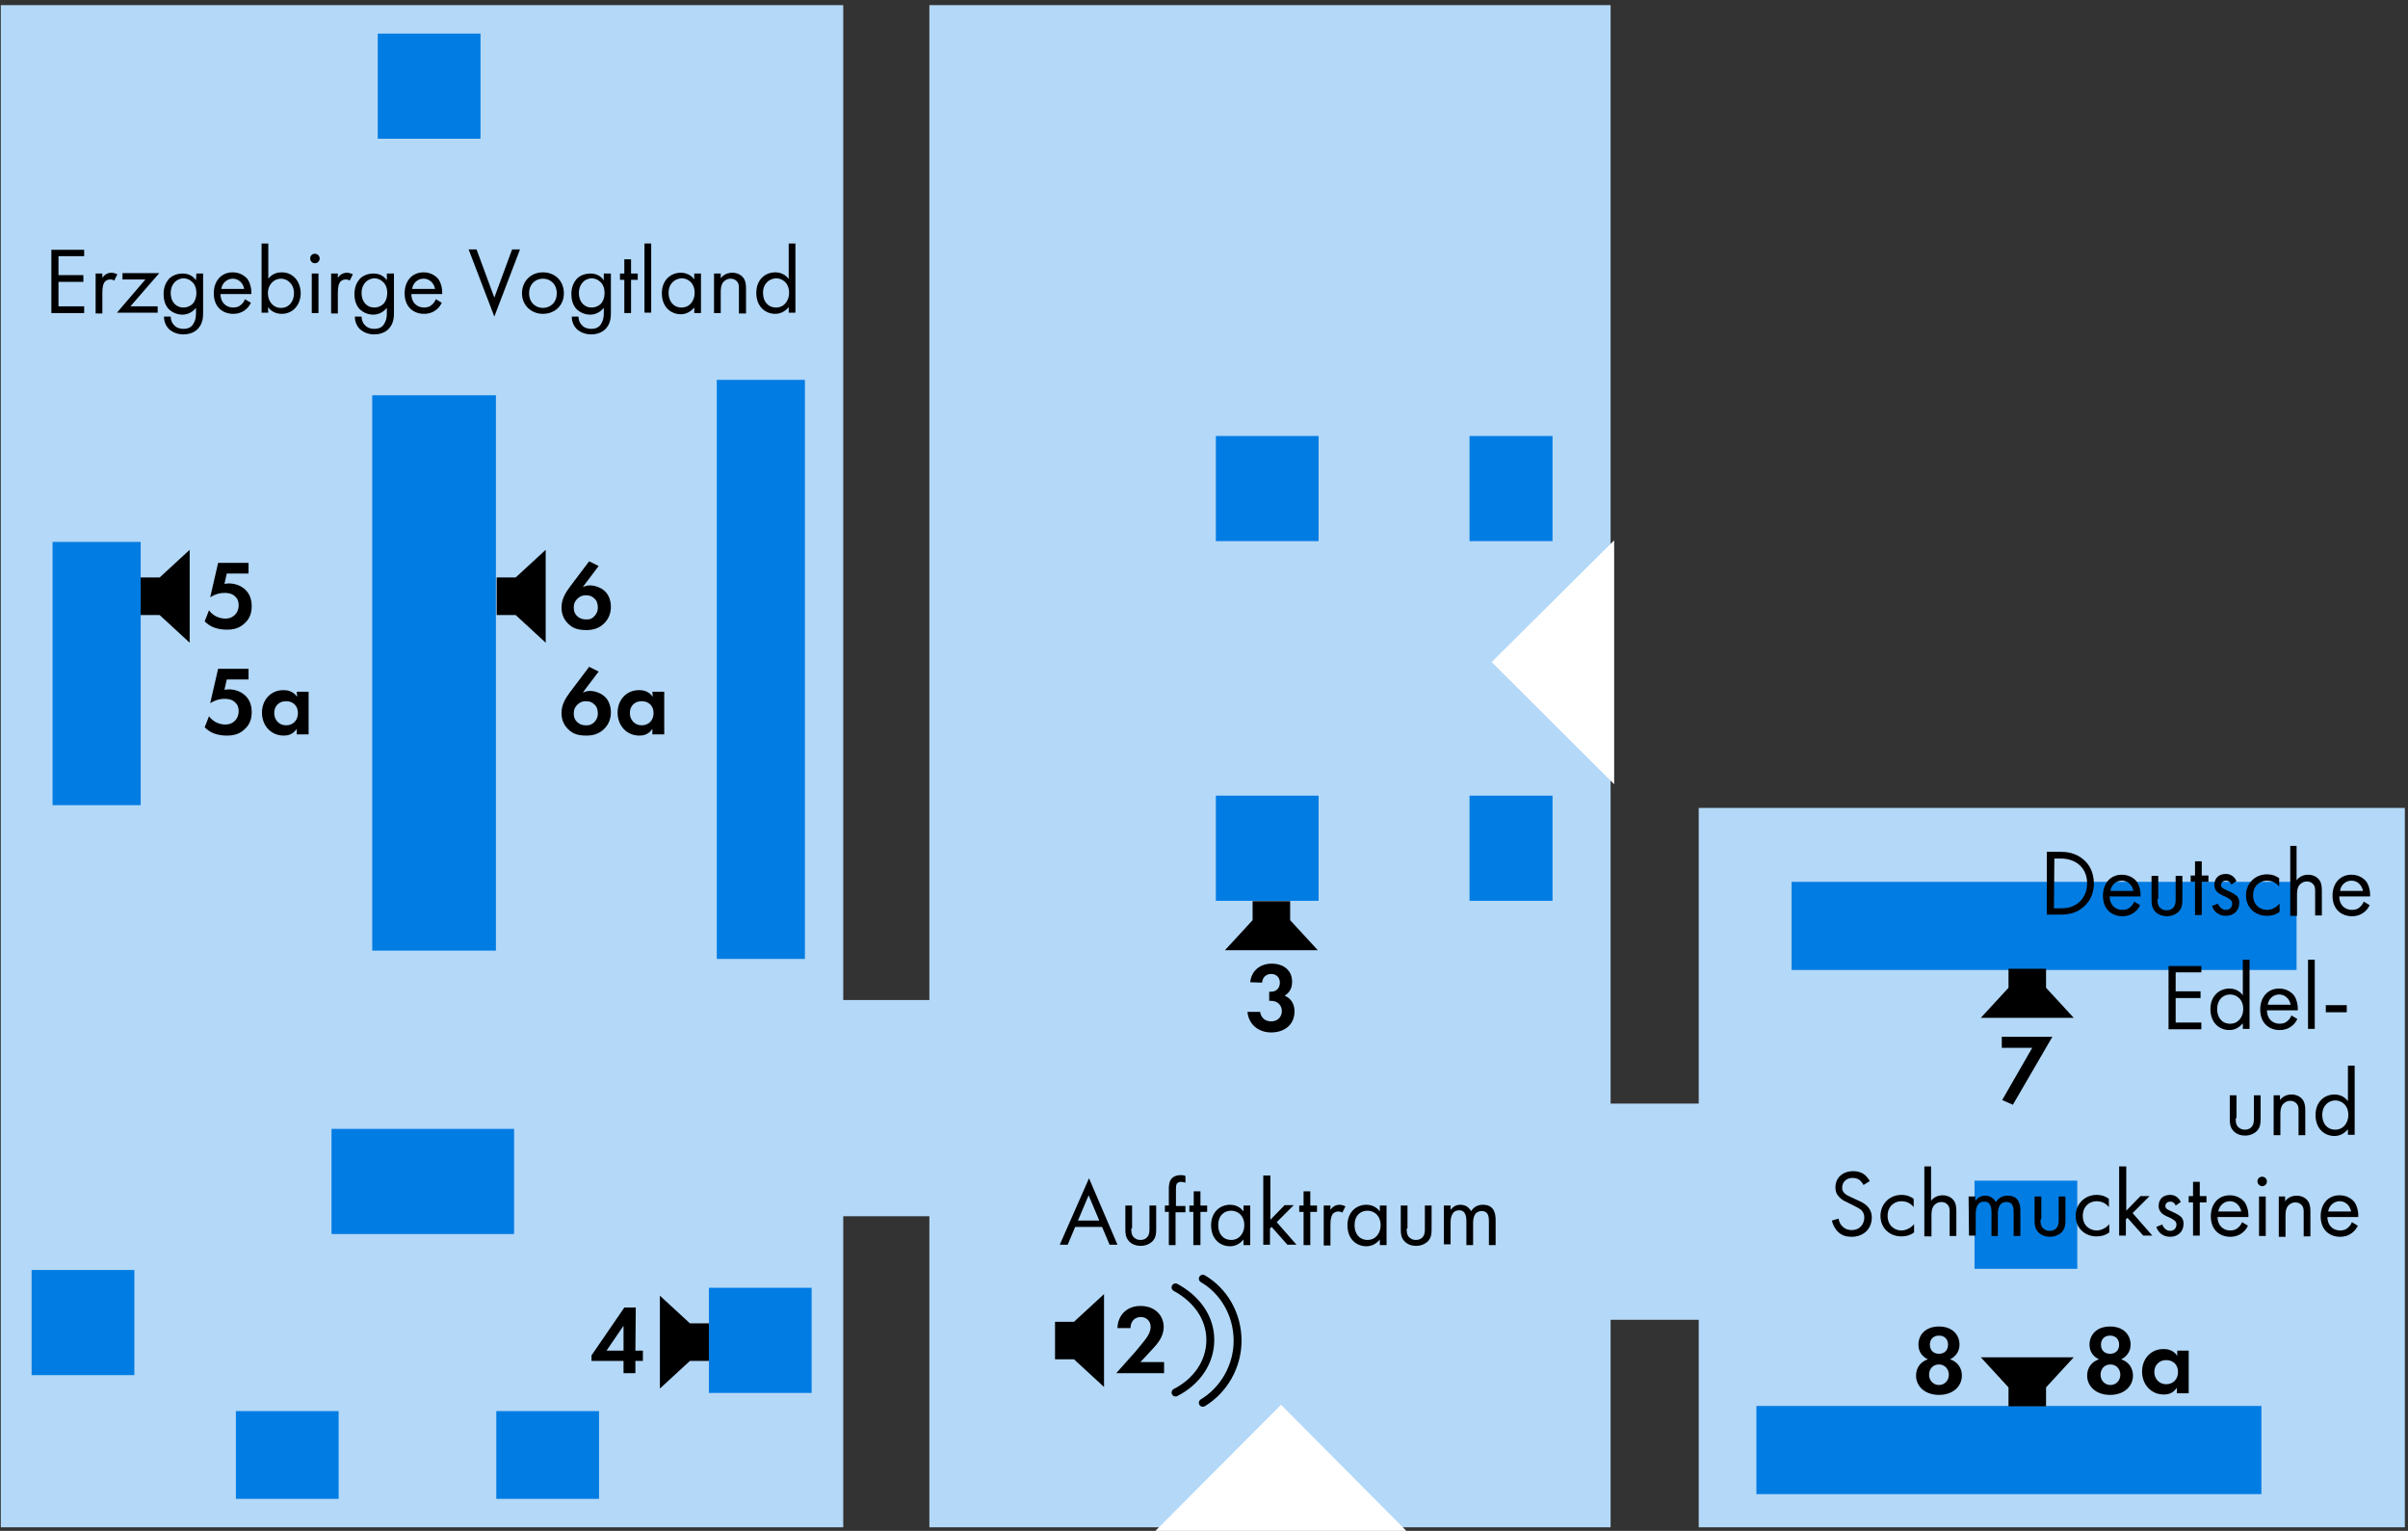 <?xml version="1.0" encoding="utf-8"?>
<!-- Generator: Adobe Illustrator 27.6.1, SVG Export Plug-In . SVG Version: 6.00 Build 0)  -->
<svg version="1.1" id="Ebene_1" xmlns="http://www.w3.org/2000/svg" xmlns:xlink="http://www.w3.org/1999/xlink" x="0px" y="0px"
	 viewBox="0 0 609.4 387.3" style="enable-background:new 0 0 609.4 387.3;" xml:space="preserve">
<rect x="0" y="0" width="609.4" height="387.3" fill="#333333" stroke="none"/>
<style type="text/css">
	.st0{fill:#B4D8F7;}
	.st1{fill:#FFFFFF;}
	.st2{fill:#017CE3;}
	.st3{enable-background:new    ;}
	.st4{fill:none;stroke:#000000;stroke-width:2;stroke-linecap:round;}
</style>
<g id="EG">
	<polygon class="st0" points="429.9,204.4 429.9,279.2 407.6,279.2 407.6,1.3 235.2,1.3 235.2,253 213.4,253 213.4,1.3 0.2,1.3 
		0.2,386.4 213.4,386.4 213.4,307.7 235.2,307.7 235.2,386.4 407.6,386.4 407.6,333.9 429.9,333.9 429.9,386.4 608.6,386.4 
		608.6,204.4 	"/>
	<polygon class="st1" points="324.2,355.4 291.5,388.2 356.8,388.2 	"/>
	<g>
		<rect x="453.4" y="223.1" class="st2" width="127.8" height="22.3"/>
		<rect x="181.4" y="96.1" class="st2" width="22.3" height="146.5"/>
		<rect x="13.3" y="137.1" class="st2" width="22.3" height="66.6"/>
		<rect x="94.2" y="100" class="st2" width="31.3" height="140.5"/>
		<rect x="444.5" y="355.7" class="st2" width="127.8" height="22.3"/>
		<rect x="499.7" y="298.7" class="st2" width="26" height="22.3"/>
		<rect x="307.7" y="201.3" class="st2" width="26" height="26.6"/>
		<rect x="307.7" y="110.3" class="st2" width="26" height="26.6"/>
		<rect x="179.4" y="325.8" class="st2" width="26" height="26.6"/>
		<rect x="125.6" y="357" class="st2" width="26" height="22.2"/>
		<rect x="95.6" y="8.5" class="st2" width="26" height="26.6"/>
		<rect x="59.7" y="357" class="st2" width="26" height="22.2"/>
		<rect x="8" y="321.3" class="st2" width="26" height="26.6"/>
		<rect x="83.9" y="285.6" class="st2" width="46.2" height="26.6"/>
		<rect x="371.9" y="201.3" class="st2" width="21" height="26.6"/>
		<rect x="371.9" y="110.3" class="st2" width="21" height="26.6"/>
	</g>
	<polygon points="310,240.4 317,232.8 317,228 326.5,228 326.5,232.8 333.5,240.4 	"/>
	<polygon points="501.3,257.5 508.3,249.9 508.3,245.1 517.8,245.1 517.8,249.9 524.8,257.5 	"/>
	<polygon points="501.3,343.4 508.3,351 508.3,355.8 517.8,355.8 517.8,351 524.8,343.4 	"/>
	<polygon points="167,327.8 174.6,334.8 179.4,334.8 179.4,344.3 174.6,344.3 167,351.3 	"/>
	<polygon points="48,162.6 40.4,155.6 35.6,155.6 35.6,146.1 40.4,146.1 48,139.1 	"/>
	<polygon points="138.1,162.6 130.5,155.6 125.7,155.6 125.7,146.1 130.5,146.1 138.1,139.1 	"/>
	<g class="st3">
		<path d="M518,215.5h3.3c1.6,0,3.9,0.2,5.9,1.9c1.5,1.2,2.7,3.3,2.7,6.1c0,3.4-1.7,5.2-2.8,6.1c-1.5,1.2-3,1.8-5.9,1.8H518V215.5z
			 M519.8,229.8h1.6c1.3,0,3-0.1,4.6-1.4c1.2-1,2.2-2.6,2.2-4.9c0-3.8-2.7-6.3-6.7-6.3h-1.6L519.8,229.8L519.8,229.8z"/>
		<path d="M541.6,229c-0.3,0.6-0.7,1.2-1.2,1.6c-0.9,0.8-2,1.2-3.3,1.2c-2.4,0-4.9-1.5-4.9-5.2c0-3,1.8-5.3,4.8-5.3
			c1.9,0,3.2,1,3.8,1.8c0.6,0.9,1,2.4,0.9,3.7h-7.8c0,2.1,1.4,3.4,3.2,3.4c0.8,0,1.5-0.2,2-0.7c0.5-0.4,0.8-0.9,1-1.4L541.6,229z
			 M539.9,225.4c-0.3-1.6-1.5-2.6-2.9-2.6c-1.5,0-2.7,1.1-2.9,2.6H539.9z"/>
		<path d="M546,227.4c0,0.7,0,1.5,0.5,2.1c0.3,0.3,0.8,0.8,1.8,0.8s1.5-0.4,1.8-0.8c0.5-0.6,0.5-1.4,0.5-2.1v-5.8h1.7v6
			c0,1.2-0.1,2.1-0.9,3c-0.9,0.9-2.1,1.2-3,1.2s-2.2-0.3-3-1.2s-0.9-1.8-0.9-3v-6h1.7v5.8H546z"/>
		<path d="M557.2,223.1v8.4h-1.7v-8.4h-1.1v-1.6h1.1v-3.6h1.7v3.6h1.7v1.6H557.2z"/>
		<path d="M564.7,223.8c-0.2-0.6-0.7-1-1.4-1c-0.6,0-1.2,0.4-1.2,1.1c0,0.7,0.5,0.9,1.6,1.4c1.4,0.6,2.1,1.1,2.5,1.5
			c0.4,0.5,0.5,1.1,0.5,1.6c0,2.1-1.5,3.3-3.4,3.3c-0.4,0-2.6,0-3.5-2.5l1.5-0.6c0.2,0.5,0.8,1.6,2,1.6c1.1,0,1.6-0.8,1.6-1.6
			c0-0.9-0.7-1.2-1.6-1.7c-1.2-0.5-2-0.9-2.4-1.5c-0.4-0.5-0.5-1-0.5-1.5c0-1.8,1.2-2.8,2.9-2.8c0.5,0,1.9,0.1,2.7,1.8L564.7,223.8z
			"/>
		<path d="M576.8,224.3c-0.9-1.2-2.2-1.5-3.1-1.5c-1.8,0-3.5,1.3-3.5,3.7s1.7,3.7,3.5,3.7c1,0,2.3-0.5,3.2-1.6v2.1
			c-1.1,0.8-2.2,1-3.2,1c-3.1,0-5.3-2.2-5.3-5.2s2.3-5.3,5.3-5.3c1.6,0,2.6,0.6,3.1,1V224.3z"/>
		<path d="M579.5,214h1.7v8.7c0.3-0.4,1.2-1.4,2.9-1.4c1.2,0,2.3,0.5,2.9,1.4c0.5,0.7,0.6,1.6,0.6,2.7v6.2h-1.7v-6.1
			c0-0.6,0-1.3-0.5-1.8c-0.3-0.4-0.9-0.7-1.6-0.7c-0.6,0-1.2,0.2-1.8,0.8c-0.7,0.8-0.7,2-0.7,2.7v5.2h-1.7V214H579.5z"/>
		<path d="M599.7,229c-0.3,0.6-0.7,1.2-1.2,1.6c-0.9,0.8-2,1.2-3.3,1.2c-2.4,0-4.9-1.5-4.9-5.2c0-3,1.8-5.3,4.8-5.3
			c1.9,0,3.2,1,3.8,1.8c0.6,0.9,1,2.4,0.9,3.7H592c0,2.1,1.4,3.4,3.2,3.4c0.8,0,1.5-0.2,2-0.7c0.5-0.4,0.8-0.9,1-1.4L599.7,229z
			 M598,225.4c-0.3-1.6-1.5-2.6-2.9-2.6c-1.5,0-2.7,1.1-2.9,2.6H598z"/>
	</g>
	<g class="st3">
		<path d="M557.1,246h-6.5v4.8h6.3v1.7h-6.3v6.2h6.5v1.7h-8.3v-16h8.3V246z"/>
		<path d="M567.6,242.8h1.7v17.5h-1.7v-1.4c-0.6,0.7-1.7,1.7-3.4,1.7c-2.5,0-4.8-1.8-4.8-5.3c0-3.4,2.3-5.2,4.8-5.2
			c1.9,0,3,1.1,3.4,1.7V242.8z M561.1,255.3c0,2.1,1.2,3.7,3.3,3.7s3.3-1.8,3.3-3.7c0-2.6-1.8-3.7-3.3-3.7
			C562.6,251.6,561.1,252.9,561.1,255.3z"/>
		<path d="M581.4,257.8c-0.3,0.6-0.7,1.2-1.2,1.6c-0.9,0.8-2,1.2-3.3,1.2c-2.4,0-4.9-1.5-4.9-5.2c0-3,1.8-5.3,4.8-5.3
			c1.9,0,3.2,1,3.8,1.8c0.6,0.9,1,2.4,0.9,3.7h-7.8c0,2.1,1.4,3.4,3.2,3.4c0.8,0,1.5-0.2,2-0.7c0.5-0.4,0.8-0.9,1-1.4L581.4,257.8z
			 M579.7,254.2c-0.3-1.6-1.5-2.6-2.9-2.6c-1.5,0-2.7,1.1-2.9,2.6H579.7z"/>
		<path d="M585.8,242.8v17.5h-1.7v-17.5L585.8,242.8L585.8,242.8z"/>
		<path d="M588.6,254.3h5.3v1.8h-5.3V254.3z"/>
	</g>
	<g class="st3">
		<path d="M565.8,282.9c0,0.7,0,1.5,0.5,2.1c0.3,0.3,0.8,0.8,1.8,0.8s1.5-0.4,1.8-0.8c0.5-0.6,0.5-1.4,0.5-2.1v-5.8h1.7v6
			c0,1.2-0.1,2.1-0.9,3c-0.9,0.9-2.1,1.2-3,1.2c-1,0-2.2-0.3-3-1.2c-0.8-0.9-0.9-1.8-0.9-3v-6h1.7v5.8H565.8z"/>
		<path d="M575.3,277.1h1.7v1.2c0.3-0.4,1.2-1.4,2.9-1.4c1.2,0,2.3,0.5,2.9,1.4c0.5,0.7,0.6,1.6,0.6,2.7v6.2h-1.7V281
			c0-0.6,0-1.3-0.5-1.8c-0.3-0.4-0.9-0.7-1.6-0.7c-0.6,0-1.2,0.2-1.8,0.8c-0.7,0.8-0.7,2-0.7,2.7v5.2h-1.7v-10.1H575.3z"/>
		<path d="M594.2,269.6h1.7v17.5h-1.7v-1.4c-0.6,0.7-1.7,1.7-3.4,1.7c-2.5,0-4.8-1.8-4.8-5.3c0-3.4,2.3-5.2,4.8-5.2
			c1.9,0,3,1.1,3.4,1.7V269.6z M587.7,282.1c0,2.1,1.2,3.7,3.3,3.7s3.3-1.8,3.3-3.7c0-2.6-1.8-3.7-3.3-3.7
			C589.3,278.4,587.7,279.7,587.7,282.1z"/>
	</g>
	<g class="st3">
		<path d="M471.6,299.8c-0.2-0.4-0.6-0.9-0.9-1.2c-0.3-0.2-0.9-0.6-1.8-0.6c-1.6,0-2.7,1-2.7,2.5c0,0.6,0.2,1,0.6,1.4
			c0.5,0.5,1.1,0.7,1.7,1l1.5,0.7c0.9,0.4,1.8,0.8,2.5,1.5c0.8,0.8,1.2,1.8,1.2,2.9c0,3-2.2,4.9-5.1,4.9c-1.1,0-2.4-0.2-3.5-1.3
			c-0.8-0.8-1.3-1.9-1.5-2.8l1.7-0.5c0.1,0.8,0.5,1.6,1,2c0.7,0.7,1.5,0.9,2.3,0.9c2.2,0,3.2-1.6,3.2-3.2c0-0.7-0.2-1.3-0.8-1.9
			c-0.5-0.4-1.1-0.7-1.9-1.1l-1.4-0.7c-0.6-0.3-1.4-0.6-2.1-1.3c-0.7-0.7-1.1-1.4-1.1-2.6c0-2.5,1.9-4.1,4.5-4.1
			c1,0,1.8,0.2,2.6,0.7c0.6,0.4,1.2,1.1,1.6,1.8L471.6,299.8z"/>
		<path d="M484.3,305.4c-0.9-1.2-2.2-1.5-3.1-1.5c-1.8,0-3.5,1.3-3.5,3.7s1.7,3.7,3.5,3.7c1,0,2.3-0.5,3.2-1.6v2.1
			c-1.1,0.8-2.2,1-3.2,1c-3.1,0-5.3-2.2-5.3-5.2s2.3-5.3,5.3-5.3c1.6,0,2.6,0.6,3.1,1V305.4z"/>
		<path d="M487,295.1h1.7v8.7c0.3-0.4,1.2-1.4,2.9-1.4c1.2,0,2.3,0.5,2.9,1.4c0.5,0.7,0.6,1.6,0.6,2.7v6.2h-1.7v-6.1
			c0-0.6,0-1.3-0.5-1.8c-0.3-0.4-0.9-0.7-1.6-0.7c-0.6,0-1.2,0.2-1.8,0.8c-0.7,0.8-0.7,2-0.7,2.7v5.2H487V295.1z"/>
		<path d="M498.2,302.7h1.7v1.1c0.6-0.8,1.4-1.3,2.5-1.3c1.8,0,2.5,1.3,2.7,1.6c1-1.5,2.3-1.6,3-1.6c3,0,3.2,2.5,3.2,3.9v6.3h-1.7
			v-6c0-1.1-0.1-2.6-1.8-2.6c-2,0-2.2,1.9-2.2,3.1v5.5H504v-5.9c0-0.7,0-2.8-1.8-2.8c-2,0-2.2,2-2.2,3.2v5.4h-1.7L498.2,302.7
			L498.2,302.7z"/>
		<path d="M516.4,308.5c0,0.7,0,1.5,0.5,2.1c0.3,0.3,0.8,0.8,1.8,0.8s1.5-0.4,1.8-0.8c0.5-0.6,0.5-1.4,0.5-2.1v-5.8h1.7v6
			c0,1.2-0.1,2.1-0.9,3c-0.9,0.9-2.1,1.2-3,1.2s-2.2-0.3-3-1.2c-0.8-0.9-0.9-1.8-0.9-3v-6h1.7v5.8H516.4z"/>
		<path d="M533.7,305.4c-0.9-1.2-2.2-1.5-3.1-1.5c-1.8,0-3.5,1.3-3.5,3.7s1.7,3.7,3.5,3.7c1,0,2.3-0.5,3.2-1.6v2.1
			c-1.1,0.8-2.2,1-3.2,1c-3.1,0-5.3-2.2-5.3-5.2s2.3-5.3,5.3-5.3c1.6,0,2.6,0.6,3.1,1V305.4z"/>
		<path d="M538.1,295.1v11.2l3.6-3.7h2.3l-4.3,4.3l5,5.7h-2.3l-4-4.5l-0.4,0.4v4.1h-1.7v-17.5H538.1z"/>
		<path d="M550.6,305c-0.2-0.6-0.7-1-1.4-1c-0.6,0-1.2,0.4-1.2,1.1s0.5,0.9,1.6,1.4c1.4,0.6,2.1,1.1,2.5,1.5
			c0.4,0.5,0.5,1.1,0.5,1.6c0,2.1-1.5,3.3-3.4,3.3c-0.4,0-2.6,0-3.5-2.5l1.5-0.6c0.2,0.5,0.8,1.6,2,1.6c1.1,0,1.6-0.8,1.6-1.6
			c0-0.9-0.7-1.2-1.6-1.7c-1.2-0.5-2-0.9-2.4-1.5c-0.4-0.5-0.5-1-0.5-1.5c0-1.8,1.2-2.8,2.9-2.8c0.5,0,1.9,0.1,2.7,1.8L550.6,305z"
			/>
		<path d="M556.7,304.2v8.4H555v-8.4h-1.1v-1.6h1.1V299h1.7v3.6h1.7v1.6H556.7z"/>
		<path d="M568.9,310.1c-0.3,0.6-0.7,1.2-1.2,1.6c-0.9,0.8-2,1.2-3.3,1.2c-2.4,0-4.9-1.5-4.9-5.2c0-3,1.8-5.3,4.8-5.3
			c1.9,0,3.2,1,3.8,1.8c0.6,0.9,1,2.4,0.9,3.7h-7.8c0,2.1,1.4,3.4,3.2,3.4c0.8,0,1.5-0.2,2-0.7c0.5-0.4,0.8-0.9,1-1.4L568.9,310.1z
			 M567.2,306.5c-0.3-1.6-1.5-2.6-2.9-2.6s-2.7,1.1-2.9,2.6H567.2z"/>
		<path d="M572.5,297.7c0.7,0,1.2,0.6,1.2,1.2c0,0.7-0.6,1.2-1.2,1.2s-1.2-0.6-1.2-1.2C571.3,298.2,571.8,297.7,572.5,297.7z
			 M573.4,302.7v10h-1.7v-10H573.4z"/>
		<path d="M576.6,302.7h1.7v1.2c0.3-0.4,1.2-1.4,2.9-1.4c1.2,0,2.3,0.5,2.9,1.4c0.5,0.7,0.6,1.6,0.6,2.7v6.2H583v-6.1
			c0-0.6,0-1.3-0.5-1.8c-0.3-0.4-0.9-0.7-1.6-0.7c-0.6,0-1.2,0.2-1.8,0.8c-0.7,0.8-0.7,2-0.7,2.7v5.2h-1.7v-10.2H576.6z"/>
		<path d="M596.7,310.1c-0.3,0.6-0.7,1.2-1.2,1.6c-0.9,0.8-2,1.2-3.3,1.2c-2.4,0-4.9-1.5-4.9-5.2c0-3,1.8-5.3,4.8-5.3
			c1.9,0,3.2,1,3.8,1.8c0.6,0.9,1,2.4,0.9,3.7H589c0,2.1,1.4,3.4,3.2,3.4c0.8,0,1.5-0.2,2-0.7c0.5-0.4,0.8-0.9,1-1.4L596.7,310.1z
			 M595,306.5c-0.3-1.6-1.5-2.6-2.9-2.6s-2.7,1.1-2.9,2.6H595z"/>
	</g>
	<g class="st3">
		<path d="M278.9,310.4h-6.8l-1.9,4.5h-2l7.4-16.8l7.2,16.8h-2L278.9,310.4z M278.2,308.8l-2.7-6.4l-2.7,6.4H278.2z"/>
		<path d="M286.3,310.8c0,0.7,0,1.5,0.5,2.1c0.3,0.3,0.8,0.8,1.8,0.8s1.5-0.4,1.8-0.8c0.5-0.6,0.5-1.4,0.5-2.1V305h1.7v6
			c0,1.2-0.1,2.1-0.9,3c-0.9,0.9-2.1,1.2-3,1.2c-1,0-2.2-0.3-3-1.2c-0.8-0.9-0.9-1.8-0.9-3v-6h1.7v5.8H286.3z"/>
		<path d="M297.5,306.6v8.4h-1.7v-8.4h-1V305h1v-4.3c0-0.9,0.1-2.1,1-2.8c0.5-0.4,1.2-0.6,2-0.6c0.6,0,1,0.1,1.2,0.2v1.7
			c-0.4-0.1-0.8-0.2-1.1-0.2c-0.4,0-0.8,0.1-1.1,0.5c-0.2,0.4-0.2,0.9-0.2,1.4v4.2h2.4v1.6h-2.5V306.6z"/>
		<path d="M303.8,306.6v8.4H302v-8.4h-1V305h1.1v-3.6h1.7v3.6h1.7v1.6H303.8z"/>
		<path d="M314.7,305h1.7v10h-1.7v-1.4c-0.6,0.7-1.7,1.7-3.4,1.7c-2.5,0-4.8-1.8-4.8-5.3c0-3.4,2.3-5.2,4.8-5.2c1.9,0,3,1.1,3.4,1.7
			V305z M308.3,310c0,2.1,1.2,3.7,3.3,3.7c2.1,0,3.3-1.8,3.3-3.7c0-2.6-1.8-3.7-3.3-3.7C309.8,306.3,308.3,307.5,308.3,310z"/>
		<path d="M321.5,297.4v11.2l3.6-3.7h2.3l-4.3,4.3l5,5.7h-2.3l-4-4.5l-0.4,0.4v4.1h-1.7v-17.5H321.5z"/>
		<path d="M331.6,306.6v8.4h-1.7v-8.4h-1.1V305h1.1v-3.6h1.7v3.6h1.7v1.6H331.6z"/>
		<path d="M335,305h1.7v1.1c0.2-0.3,0.9-1.3,2.3-1.3c0.5,0,1.1,0.2,1.5,0.4l-0.8,1.6c-0.4-0.3-0.7-0.3-1-0.3c-0.7,0-1.1,0.3-1.4,0.6
			c-0.3,0.4-0.6,1.1-0.6,2.7v5.3H335V305z"/>
		<path d="M349.2,305h1.7v10h-1.7v-1.4c-0.6,0.7-1.7,1.7-3.4,1.7c-2.5,0-4.8-1.8-4.8-5.3c0-3.4,2.3-5.2,4.8-5.2c1.9,0,3,1.1,3.4,1.7
			V305z M342.8,310c0,2.1,1.2,3.7,3.3,3.7c2.1,0,3.3-1.8,3.3-3.7c0-2.6-1.8-3.7-3.3-3.7C344.3,306.3,342.8,307.5,342.8,310z"/>
		<path d="M356,310.8c0,0.7,0,1.5,0.5,2.1c0.3,0.3,0.8,0.8,1.8,0.8s1.5-0.4,1.8-0.8c0.5-0.6,0.5-1.4,0.5-2.1V305h1.7v6
			c0,1.2-0.1,2.1-0.9,3c-0.9,0.9-2.1,1.2-3,1.2c-1,0-2.2-0.3-3-1.2c-0.8-0.9-0.9-1.8-0.9-3v-6h1.7v5.8H356z"/>
		<path d="M365.4,305h1.7v1.1c0.6-0.8,1.4-1.3,2.5-1.3c1.8,0,2.5,1.3,2.7,1.6c1-1.5,2.3-1.6,3-1.6c3,0,3.2,2.5,3.2,3.9v6.3h-1.7v-6
			c0-1.1-0.1-2.6-1.8-2.6c-2,0-2.2,1.9-2.2,3.1v5.5h-1.7v-6c0-0.7,0-2.8-1.8-2.8c-2,0-2.2,2-2.2,3.2v5.4h-1.7V305z"/>
	</g>
	<g class="st3">
		<path d="M21.3,64.8h-6.5v4.8h6.3v1.7h-6.3v6.2h6.5v1.7H13v-16h8.3V64.8z"/>
		<path d="M24.2,69.2h1.7v1.1c0.2-0.3,0.9-1.3,2.3-1.3c0.5,0,1.1,0.2,1.5,0.4L28.9,71c-0.4-0.3-0.7-0.3-1-0.3
			c-0.7,0-1.1,0.3-1.4,0.6c-0.3,0.4-0.6,1.1-0.6,2.7v5.3h-1.7V69.2z"/>
		<path d="M33,77.5h6.9v1.6H29.6l7.2-8.4H31v-1.6h9.3L33,77.5z"/>
		<path d="M49.7,69.2h1.7v9.7c0,1.1,0,2.6-1,3.9c-0.7,1-2.1,1.8-4,1.8c-1.7,0-2.9-0.7-3.6-1.3c-0.7-0.7-1.3-1.8-1.3-3.2h1.7
			c0,0.8,0.3,1.6,0.8,2.1c0.7,0.8,1.6,1,2.4,1c1.2,0,2.1-0.4,2.6-1.4c0.5-0.8,0.6-1.7,0.6-2.5v-1.4c-0.6,0.7-1.7,1.7-3.4,1.7
			c-1.5,0-2.6-0.6-3.4-1.3c-0.7-0.7-1.4-1.9-1.4-3.9c0-1.9,0.7-3.1,1.4-3.9c0.8-0.8,2.1-1.3,3.4-1.3c1.5,0,2.6,0.6,3.4,1.7
			L49.7,69.2L49.7,69.2z M44.2,71.4c-0.8,0.9-1,1.9-1,2.7c0,0.9,0.2,2,1.1,2.9c0.6,0.5,1.2,0.8,2.1,0.8s1.6-0.3,2.2-0.8
			c0.7-0.6,1.1-1.7,1.1-2.9c0-1.2-0.4-2.2-1.1-2.8c-0.6-0.6-1.4-0.9-2.3-0.9C45.4,70.5,44.7,70.9,44.2,71.4z"/>
		<path d="M63.5,76.6c-0.3,0.6-0.7,1.2-1.2,1.6c-0.9,0.8-2,1.2-3.3,1.2c-2.4,0-4.9-1.5-4.9-5.2c0-3,1.8-5.3,4.8-5.3
			c1.9,0,3.2,1,3.8,1.8c0.6,0.9,1,2.4,0.9,3.7h-7.8c0,2.1,1.4,3.4,3.2,3.4c0.8,0,1.5-0.2,2-0.7c0.5-0.4,0.8-0.9,1-1.4L63.5,76.6z
			 M61.8,73.1c-0.3-1.6-1.5-2.6-2.9-2.6s-2.7,1.1-2.9,2.6H61.8z"/>
		<path d="M67.9,79.1h-1.7V61.6h1.7v8.9c1.2-1.5,2.7-1.6,3.4-1.6c3.1,0,4.8,2.6,4.8,5.3c0,2.7-1.8,5.2-4.8,5.2
			c-1.6,0-2.7-0.7-3.5-1.7L67.9,79.1L67.9,79.1z M74.4,74.2c0-2.4-1.7-3.7-3.3-3.7c-1.6,0-3.3,1.3-3.3,3.7c0,2,1.3,3.7,3.3,3.7
			C73.2,77.9,74.4,76.2,74.4,74.2z"/>
		<path d="M79.7,64.2c0.7,0,1.2,0.6,1.2,1.2c0,0.7-0.6,1.2-1.2,1.2c-0.7,0-1.2-0.6-1.2-1.2C78.5,64.7,79,64.2,79.7,64.2z M80.6,69.2
			v10h-1.7v-10H80.6z"/>
		<path d="M83.8,69.2h1.7v1.1c0.2-0.3,0.9-1.3,2.3-1.3c0.5,0,1.1,0.2,1.5,0.4L88.5,71c-0.4-0.3-0.7-0.3-1-0.3
			c-0.7,0-1.1,0.3-1.4,0.6c-0.3,0.4-0.6,1.1-0.6,2.7v5.3h-1.7V69.2z"/>
		<path d="M98,69.2h1.7v9.7c0,1.1,0,2.6-1,3.9c-0.7,1-2.1,1.8-4,1.8c-1.7,0-2.9-0.7-3.6-1.3c-0.7-0.7-1.3-1.8-1.3-3.2h1.7
			c0,0.8,0.3,1.6,0.8,2.1c0.7,0.8,1.6,1,2.4,1c1.2,0,2.1-0.4,2.6-1.4c0.5-0.8,0.6-1.7,0.6-2.5v-1.4c-0.6,0.7-1.7,1.7-3.4,1.7
			c-1.5,0-2.6-0.6-3.4-1.3c-0.7-0.7-1.4-1.9-1.4-3.9c0-1.9,0.7-3.1,1.4-3.9c0.8-0.8,2.1-1.3,3.4-1.3c1.5,0,2.6,0.6,3.4,1.7v-1.7H98z
			 M92.5,71.4c-0.8,0.9-1,1.9-1,2.7c0,0.9,0.2,2,1.1,2.9c0.6,0.5,1.2,0.8,2.1,0.8s1.6-0.3,2.2-0.8c0.7-0.6,1.1-1.7,1.1-2.9
			c0-1.2-0.4-2.2-1.1-2.8c-0.6-0.6-1.4-0.9-2.3-0.9C93.7,70.5,93,70.9,92.5,71.4z"/>
		<path d="M111.8,76.6c-0.3,0.6-0.7,1.2-1.2,1.6c-0.9,0.8-2,1.2-3.3,1.2c-2.4,0-4.9-1.5-4.9-5.2c0-3,1.8-5.3,4.8-5.3
			c1.9,0,3.2,1,3.8,1.8c0.6,0.9,1,2.4,0.9,3.7h-7.8c0,2.1,1.4,3.4,3.2,3.4c0.8,0,1.5-0.2,2-0.7c0.5-0.4,0.8-0.9,1-1.4L111.8,76.6z
			 M110.1,73.1c-0.3-1.6-1.5-2.6-2.9-2.6c-1.5,0-2.7,1.1-2.9,2.6H110.1z"/>
		<path d="M120.6,63.1l4.5,12.2l4.5-12.2h2l-6.5,17l-6.5-17C118.6,63.1,120.6,63.1,120.6,63.1z"/>
		<path d="M132.1,74.2c0-3,2.2-5.3,5.3-5.3s5.3,2.2,5.3,5.3s-2.3,5.2-5.3,5.2S132.1,77.2,132.1,74.2z M133.9,74.2
			c0,2.4,1.7,3.7,3.5,3.7s3.5-1.3,3.5-3.7c0-2.4-1.7-3.7-3.5-3.7S133.9,71.8,133.9,74.2z"/>
		<path d="M152.9,69.2h1.7v9.7c0,1.1,0,2.6-1,3.9c-0.7,1-2.1,1.8-4,1.8c-1.7,0-2.9-0.7-3.6-1.3c-0.7-0.7-1.3-1.8-1.3-3.2h1.7
			c0,0.8,0.3,1.6,0.8,2.1c0.7,0.8,1.6,1,2.4,1c1.2,0,2.1-0.4,2.6-1.4c0.5-0.8,0.6-1.7,0.6-2.5v-1.4c-0.6,0.7-1.7,1.7-3.4,1.7
			c-1.5,0-2.6-0.6-3.4-1.3c-0.7-0.7-1.4-1.9-1.4-3.9c0-1.9,0.7-3.1,1.4-3.9c0.8-0.8,2.1-1.3,3.4-1.3c1.5,0,2.6,0.6,3.4,1.7v-1.7
			H152.9z M147.5,71.4c-0.8,0.9-1,1.9-1,2.7c0,0.9,0.2,2,1.1,2.9c0.6,0.5,1.2,0.8,2.1,0.8s1.6-0.3,2.2-0.8c0.7-0.6,1.1-1.7,1.1-2.9
			c0-1.2-0.4-2.2-1.1-2.8c-0.6-0.6-1.4-0.9-2.3-0.9C148.7,70.5,147.9,70.9,147.5,71.4z"/>
		<path d="M159.7,70.8v8.4H158v-8.4h-1.1v-1.6h1.1v-3.6h1.7v3.6h1.7v1.6H159.7z"/>
		<path d="M164.8,61.6v17.5h-1.7V61.6H164.8z"/>
		<path d="M175.7,69.2h1.7v10h-1.7v-1.4c-0.6,0.7-1.7,1.7-3.4,1.7c-2.5,0-4.8-1.8-4.8-5.3c0-3.4,2.3-5.2,4.8-5.2
			c1.9,0,3,1.1,3.4,1.7V69.2z M169.2,74.1c0,2.1,1.2,3.7,3.3,3.7s3.3-1.8,3.3-3.7c0-2.6-1.8-3.7-3.3-3.7
			C170.8,70.5,169.2,71.7,169.2,74.1z"/>
		<path d="M180.7,69.2h1.7v1.2c0.3-0.4,1.2-1.4,2.9-1.4c1.2,0,2.3,0.5,2.9,1.4c0.5,0.7,0.6,1.6,0.6,2.7v6.2H187V73
			c0-0.6,0-1.3-0.5-1.8c-0.3-0.4-0.9-0.7-1.6-0.7c-0.6,0-1.2,0.2-1.8,0.8c-0.7,0.8-0.7,2-0.7,2.7v5.2h-1.7V69.2z"/>
		<path d="M199.6,61.6h1.7v17.5h-1.7v-1.4c-0.6,0.7-1.7,1.7-3.4,1.7c-2.5,0-4.8-1.8-4.8-5.3c0-3.4,2.3-5.2,4.8-5.2
			c1.9,0,3,1.1,3.4,1.7V61.6z M193.1,74.1c0,2.1,1.2,3.7,3.3,3.7s3.3-1.8,3.3-3.7c0-2.6-1.8-3.7-3.3-3.7
			C194.7,70.5,193.1,71.7,193.1,74.1z"/>
	</g>
</g>
<g>
	<path class="st4" d="M297.5,352.3c5.3-2.7,8.8-7.6,8.8-13.3c0-5.7-3.5-10.4-8.8-13.3"/>
	<path class="st4" d="M304.4,354.9c5.3-3.2,8.8-9.2,8.8-15.7c0-6.7-3.5-12.6-8.8-15.7"/>
</g>
<g class="st3">
	<path d="M316.4,248.5c0.3-3,2.6-4.7,5.4-4.7c3.2,0,5.2,1.8,5.2,4.6c0,0.9-0.2,2.5-1.9,3.5c0.7,0.3,2.5,1.2,2.5,4
		c0,3.4-2.6,5.3-5.9,5.3c-3.2,0-5.7-2-6-5.2h3.2c0.2,1.4,1.2,2.4,2.8,2.4c1.9,0,2.7-1.4,2.7-2.6c0-1.2-0.8-2.6-2.8-2.6h-0.4v-2.3
		h0.4c1.6,0,2.3-1.1,2.3-2.3c0-1.3-0.9-2.2-2.2-2.2c-1.1,0-2.2,0.7-2.3,2.2L316.4,248.5L316.4,248.5z"/>
</g>
<g class="st3">
	<path d="M160.8,341.7h1.9v2.6h-1.9v3.1h-3v-3.1h-8.1v-1.4l8.3-12.1h2.9L160.8,341.7L160.8,341.7z M157.8,341.7v-6.3l-4.3,6.3H157.8
		z"/>
</g>
<g class="st3">
	<path d="M62.9,145.1h-5.5l-0.6,2.6c0.3,0,0.7-0.1,1.1-0.1c1.8,0,3.3,0.7,4.3,1.7c1.3,1.3,1.5,3,1.5,4c0,1.8-0.5,3.2-1.7,4.3
		c-1.3,1.3-2.8,1.7-4.6,1.7c-0.9,0-2.3-0.1-3.6-0.7c-0.7-0.3-1.4-0.8-2-1.4l1.1-2.8c0.4,0.6,1,1.1,1.7,1.5c0.8,0.4,1.6,0.6,2.4,0.6
		c1.4,0,2.1-0.6,2.5-1c0.5-0.5,0.9-1.3,0.9-2.4c0-1-0.3-1.7-1-2.3c-0.8-0.7-1.8-0.8-2.6-0.8c-1.2,0-2.3,0.3-3.6,1.1l2-8.7h7.7
		C62.9,142.4,62.9,145.1,62.9,145.1z"/>
</g>
<g class="st3">
	<path d="M62.9,171.9h-5.5l-0.6,2.6c0.3,0,0.7-0.1,1.1-0.1c1.8,0,3.3,0.7,4.3,1.7c1.3,1.3,1.5,3,1.5,4c0,1.8-0.5,3.2-1.7,4.3
		c-1.3,1.3-2.8,1.7-4.6,1.7c-0.9,0-2.3-0.1-3.6-0.7c-0.7-0.3-1.4-0.8-2-1.4l1.1-2.8c0.4,0.6,1,1.1,1.7,1.5c0.8,0.4,1.6,0.6,2.4,0.6
		c1.4,0,2.1-0.6,2.5-1c0.5-0.5,0.9-1.3,0.9-2.4c0-1-0.3-1.7-1-2.3c-0.8-0.7-1.8-0.8-2.6-0.8c-1.2,0-2.3,0.3-3.6,1.1l2-8.7h7.7
		C62.9,169.2,62.9,171.9,62.9,171.9z"/>
	<path d="M75.1,175h3v10.8h-3v-1.4c-1.1,1.6-2.5,1.7-3.3,1.7c-3.3,0-5.5-2.6-5.5-5.8s2.2-5.7,5.4-5.7c0.8,0,2.4,0.1,3.5,1.7
		L75.1,175L75.1,175z M69.4,180.4c0,1.7,1.2,3.1,3,3.1s3-1.3,3-3.1s-1.2-3-3-3S69.4,178.6,69.4,180.4z"/>
</g>
<g class="st3">
	<path d="M514.3,265.1h-7.7v-2.8h12.8l-10,17.2l-2.7-1.2L514.3,265.1z"/>
</g>
<g class="st3">
	<path d="M496.5,348c0,2.7-2.2,4.9-5.8,4.9c-3.6,0-5.8-2.2-5.8-4.9c0-1.9,1.1-3.5,3-4.1c-1.3-0.6-2.4-1.8-2.4-3.7
		c0-2.4,1.7-4.6,5.2-4.6s5.2,2.2,5.2,4.6c0,1.8-1.1,3.1-2.4,3.7C495.4,344.5,496.5,346.1,496.5,348z M493.2,347.8
		c0-1.5-1.1-2.6-2.5-2.6c-1.5,0-2.5,1.1-2.5,2.6s1.1,2.6,2.5,2.6S493.2,349.3,493.2,347.8z M493,340.2c0-1.4-0.9-2.3-2.3-2.3
		s-2.3,0.9-2.3,2.3s0.9,2.3,2.3,2.3S493,341.6,493,340.2z"/>
	<path d="M539.8,348c0,2.7-2.2,4.9-5.8,4.9s-5.8-2.2-5.8-4.9c0-1.9,1.1-3.5,3-4.1c-1.3-0.6-2.4-1.8-2.4-3.7c0-2.4,1.7-4.6,5.2-4.6
		s5.2,2.2,5.2,4.6c0,1.8-1.1,3.1-2.4,3.7C538.7,344.5,539.8,346.1,539.8,348z M536.6,347.8c0-1.5-1.1-2.6-2.5-2.6
		c-1.5,0-2.5,1.1-2.5,2.6s1.1,2.6,2.5,2.6S536.6,349.3,536.6,347.8z M536.3,340.2c0-1.4-0.9-2.3-2.3-2.3s-2.3,0.9-2.3,2.3
		s0.9,2.3,2.3,2.3S536.3,341.6,536.3,340.2z"/>
	<path d="M550.9,341.7h3v10.8h-3v-1.4c-1.1,1.6-2.5,1.7-3.3,1.7c-3.3,0-5.5-2.6-5.5-5.8c0-3.2,2.2-5.7,5.4-5.7
		c0.8,0,2.4,0.1,3.5,1.7v-1.3H550.9z M545.2,347.1c0,1.7,1.2,3.1,3,3.1s3-1.3,3-3.1s-1.2-3-3-3S545.2,345.4,545.2,347.1z"/>
</g>
<g class="st3">
	<path d="M151.5,143.2l-4,5.3c0.5-0.2,1.1-0.4,1.8-0.4c1.2,0,2.7,0.5,3.7,1.4c0.9,0.8,1.6,2.2,1.6,4c0,1.4-0.4,2.8-1.5,4
		c-1.4,1.5-3,1.9-4.7,1.9c-1.8,0-3.4-0.3-4.7-1.7c-0.9-0.9-1.6-2.2-1.6-4c0-2,0.9-3.6,2.1-5.2l4.9-6.5L151.5,143.2z M150.4,155.9
		c0.4-0.4,0.9-1.1,0.9-2.2c0-1-0.3-1.8-0.9-2.3c-0.6-0.6-1.3-0.8-2.1-0.8c-1,0-1.6,0.3-2.2,0.9c-0.6,0.6-0.9,1.2-0.9,2.2
		s0.3,1.7,0.9,2.2c0.4,0.4,1.1,0.8,2.1,0.8C149.3,156.8,150,156.4,150.4,155.9z"/>
</g>
<g class="st3">
	<path d="M151.5,169.9l-4,5.3c0.5-0.2,1.1-0.4,1.8-0.4c1.2,0,2.7,0.5,3.7,1.4c0.9,0.8,1.6,2.2,1.6,4c0,1.4-0.4,2.8-1.5,4
		c-1.4,1.5-3,1.9-4.7,1.9c-1.8,0-3.4-0.3-4.7-1.7c-0.9-0.9-1.6-2.2-1.6-4c0-2,0.9-3.6,2.1-5.2l4.9-6.5L151.5,169.9z M150.4,182.7
		c0.4-0.4,0.9-1.1,0.9-2.2c0-1-0.3-1.8-0.9-2.3c-0.6-0.6-1.3-0.8-2.1-0.8c-1,0-1.6,0.3-2.2,0.9c-0.6,0.6-0.9,1.2-0.9,2.2
		s0.3,1.7,0.9,2.2c0.4,0.4,1.1,0.8,2.1,0.8C149.3,183.6,150,183.1,150.4,182.7z"/>
	<path d="M165.1,175h3v10.8h-3v-1.4c-1.1,1.6-2.5,1.7-3.3,1.7c-3.3,0-5.5-2.6-5.5-5.8s2.2-5.7,5.4-5.7c0.8,0,2.4,0.1,3.5,1.7
		L165.1,175L165.1,175z M159.4,180.4c0,1.7,1.2,3.1,3,3.1s3-1.3,3-3.1s-1.2-3-3-3S159.4,178.6,159.4,180.4z"/>
</g>
<polygon class="st1" points="377.5,167.5 408.5,198.4 408.5,136.7 "/>
<g class="st3">
	<path d="M287.4,341.9c0.3-0.4,2.2-2.6,2.8-3.5c0.5-0.7,1-1.7,1-2.7c0-1.5-1.1-2.5-2.5-2.5c-1.7,0-2.6,1.3-2.6,2.8h-3.3
		c0.1-3.4,2.5-5.6,5.8-5.6c3.9,0,5.9,2.6,5.9,5.3c0,2.6-1.7,4.4-3,5.8l-2.9,3.1h6v2.8h-12.1L287.4,341.9z"/>
</g>
<polygon points="279.4,350.9 271.8,343.9 267,343.9 267,334.4 271.8,334.4 279.4,327.4 "/>
</svg>
